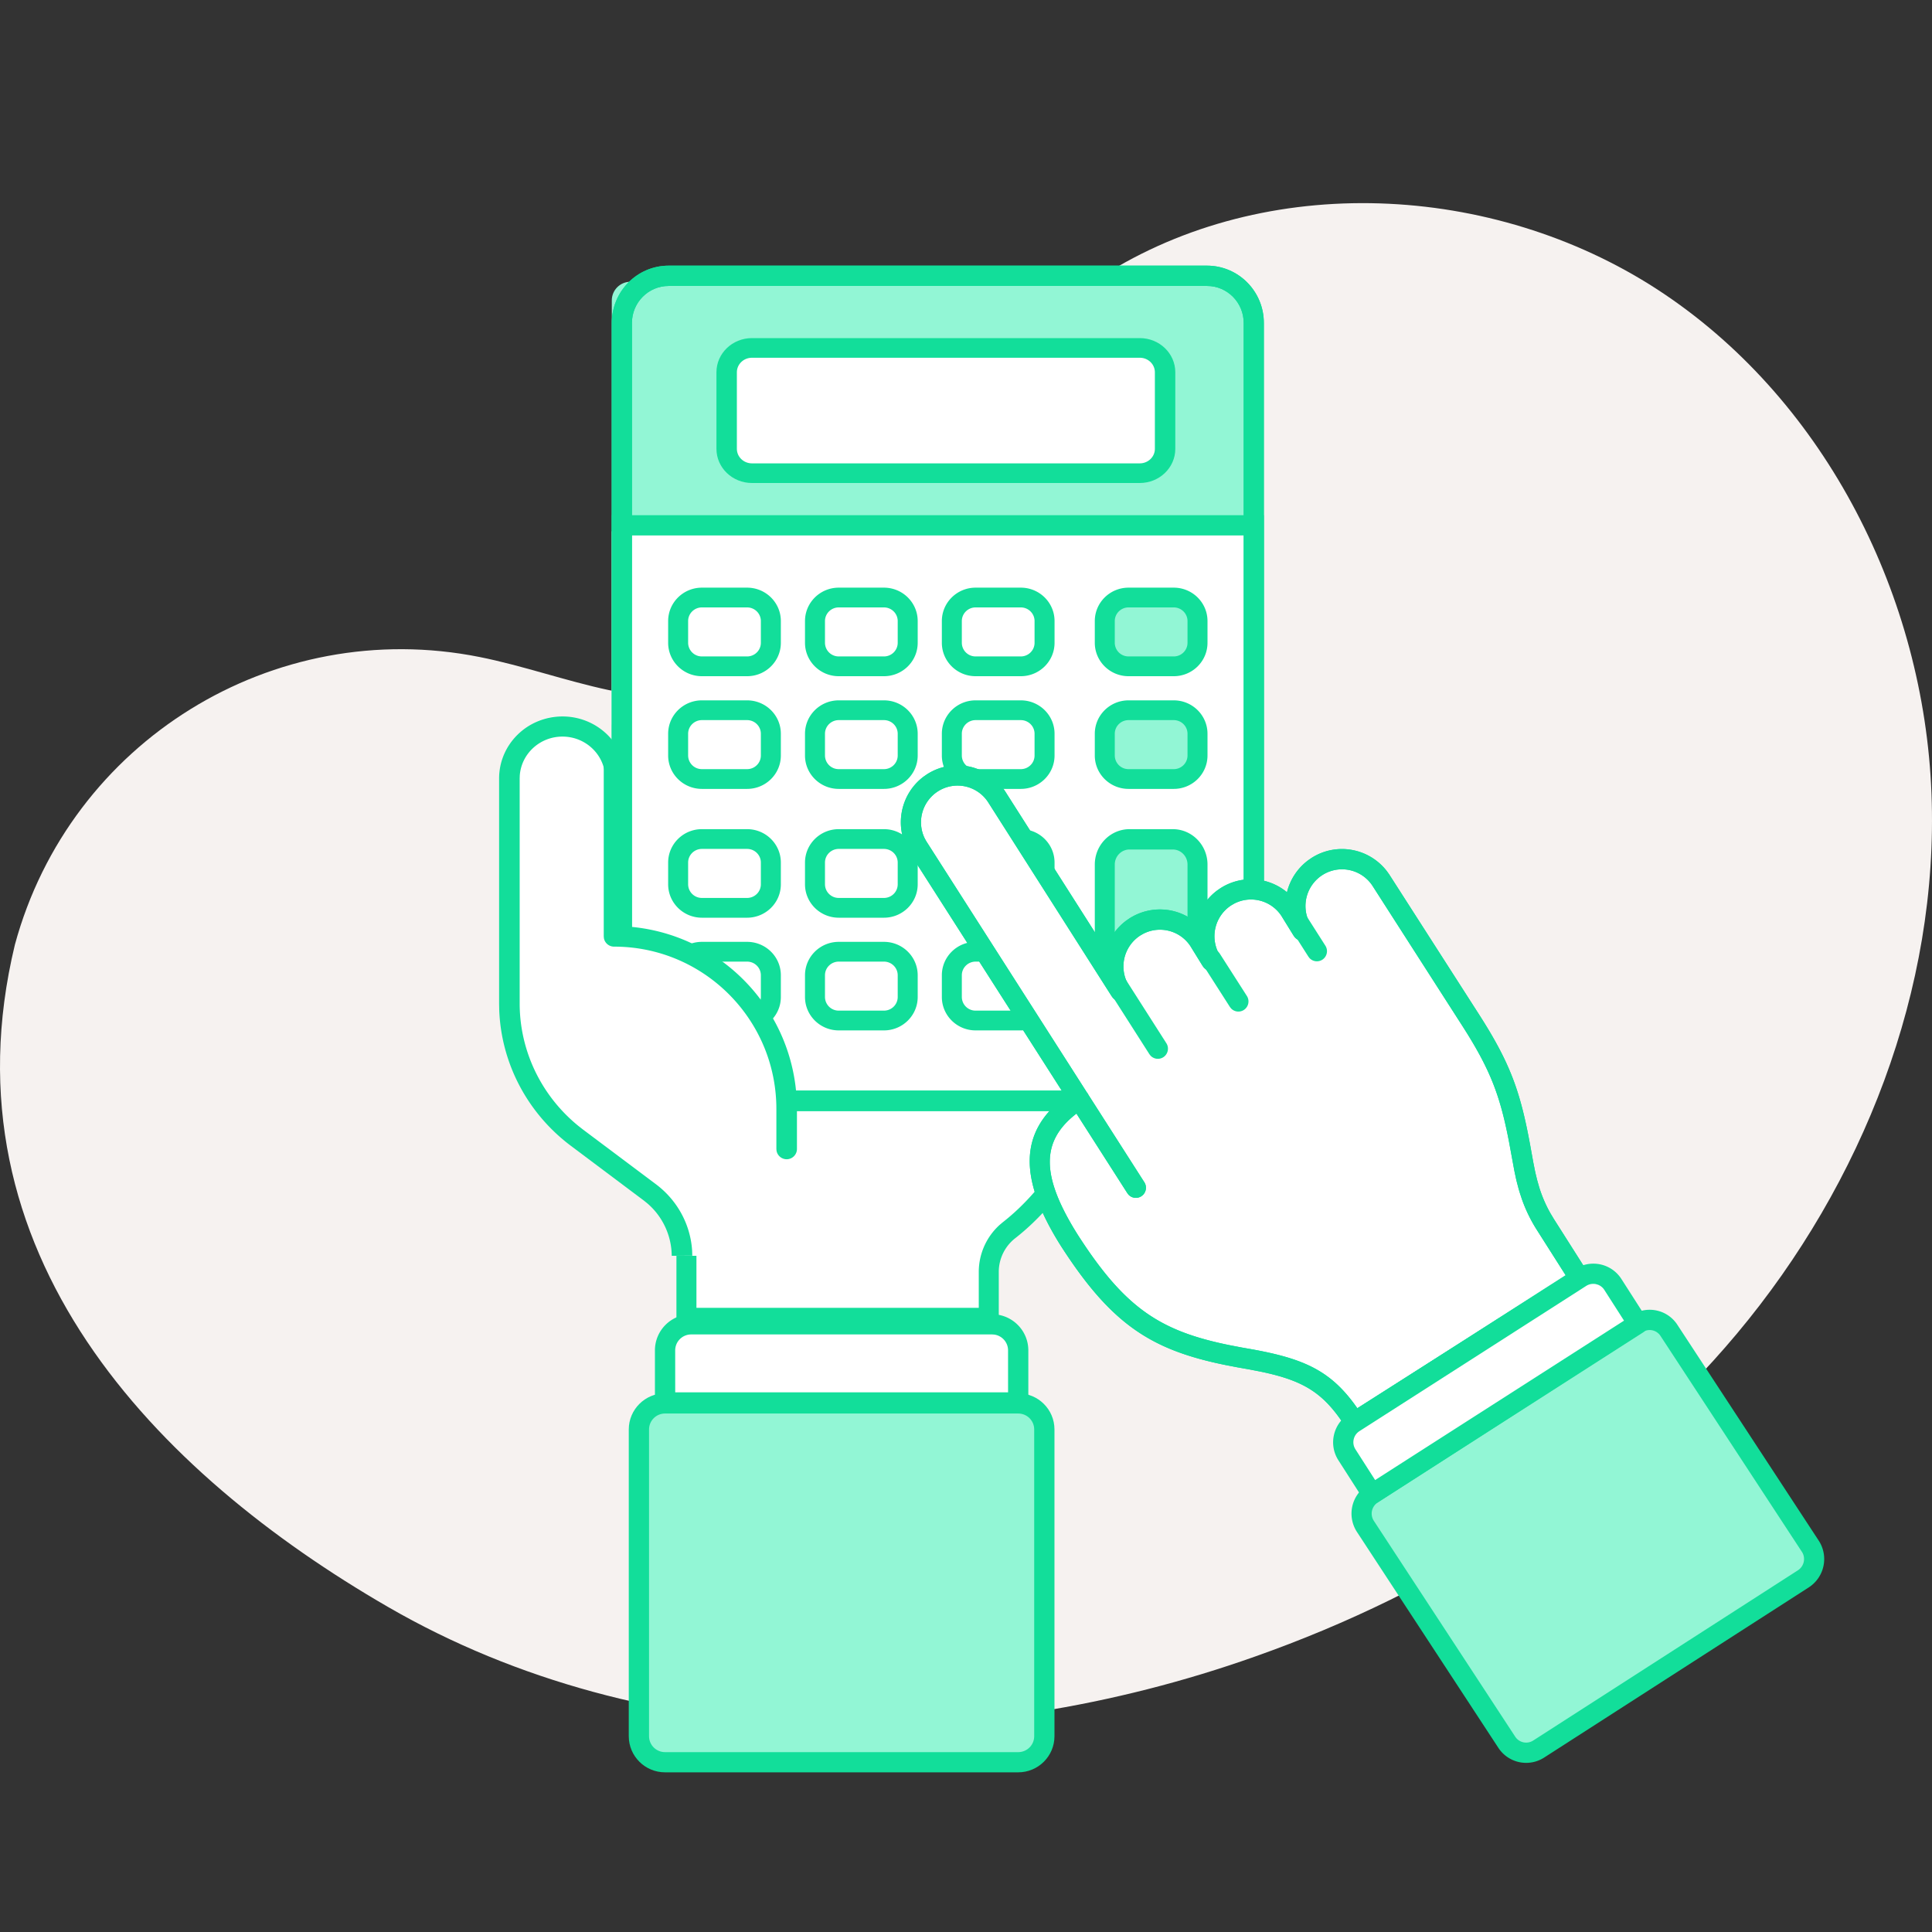 <svg width="240" height="240" viewBox="0 0 240 240" version="1.1" xmlns="http://www.w3.org/2000/svg"><rect x="0" y="0" width="240" height="240" fill="#333333" stroke="none"/><g id="handen-met-calculator" stroke="none" stroke-width="1" fill="none" fill-rule="nonzero"><path d="M239.935 98.569c-.935-24.306-12.978-48.404-33.14-62.006-20.16-13.603-48.23-15.462-69.003-2.818-12.944 7.875-22.331 20.415-30.149 33.393-4.283 7.113-8.752 14.954-16.454 18.06-10.01 4.053-21.015-1.467-31.603-3.58C33.94 76.49 8.706 92.104 1.852 117.344c-9.238 38.324 17.632 65.678 46.36 82.283 32.112 18.567 72.745 18.544 107.662 6.166 22.92-8.083 44.282-21.478 59.894-40.126 15.611-18.648 25.114-42.792 24.167-67.098z" id="Path-Copy" fill="#F6F2F0"/><g id="101--hand-working-calculator" transform="translate(61.19 33)"><path d="M14.81 58v52.651l4.326 3.43a10.26 10.26 0 0 1 3.893 7.91V131H61.48v-5.887a6.643 6.643 0 0 1 2.545-5.12c5.955-4.581 10.535-12.106 14.785-22.575V69.262L14.81 58z" id="Path" fill="#FFF"/><path d="M14.81 57v54.215l4.699 3.773a8.915 8.915 0 0 1 3.309 6.35l.022.535L22.838 132h40.044v-7.091a5.317 5.317 0 0 1 2.006-4.065c5.765-4.493 10.385-11.767 14.83-22.858l.092-.479V68.586L14.81 57zm2.485 3.014l60.03 10.7v26.538l.091-.223c-4.293 10.712-8.69 17.635-14.046 21.81l-.383.323a7.89 7.89 0 0 0-2.59 5.725v4.58H25.324v-7.648l-.025-.625-.057-.604c-.364-3.005-1.865-5.728-4.197-7.592l-3.75-3.01V60.014z" id="Path" fill="#12DE9A"/><rect id="Rectangle" fill="#92F6D5" x="14.81" y="2" width="80" height="102" rx="2.32"/><path d="M88.747 0H21.873c-3.901 0-7.063 3.185-7.063 7.114v90.772c0 3.929 3.162 7.114 7.063 7.114h66.874c3.9 0 7.063-3.185 7.063-7.114V7.114C95.81 3.185 92.647 0 88.747 0zM21.873 2.523h66.874c2.517 0 4.558 2.056 4.558 4.591v90.772c0 2.535-2.04 4.591-4.558 4.591H21.873c-2.518 0-4.559-2.056-4.559-4.591V7.114c0-2.535 2.041-4.591 4.559-4.591z" id="Rectangle" fill="#12DE9A"/><path d="M14.81 33v65.206c.014 3.194 2.654 5.78 5.914 5.794h68.171c3.267 0 5.915-2.594 5.915-5.794V33h-80z" id="Path" fill="#FFF"/><path d="M95.81 31h-81v66.91c.016 3.91 3.163 7.073 7.049 7.09h66.896c3.896 0 7.055-3.175 7.055-7.09V31zm-78.5 2.514h75.997V97.91c0 2.528-2.038 4.577-4.553 4.577h-66.89l-.373-.017c-2.334-.2-4.17-2.166-4.18-4.565v-64.39z" id="Path" fill="#12DE9A"/><rect id="Rectangle" fill="#FFF" x="28.81" y="10" width="54" height="16" rx="1.24"/><path d="M80.396 9H32.224c-2.438 0-4.414 1.9-4.414 4.244v9.512C27.81 25.1 29.786 27 32.224 27h48.172c2.438 0 4.414-1.9 4.414-4.244v-9.512C84.81 10.9 82.834 9 80.396 9zm-48.172 2.439h48.172c1.037 0 1.877.808 1.877 1.805v9.512c0 .997-.84 1.805-1.877 1.805H32.224c-1.037 0-1.878-.808-1.878-1.805v-9.512c0-.997.84-1.805 1.878-1.805z" id="Rectangle" fill="#12DE9A"/><rect id="Rectangle" fill="#FFF" x="23.81" y="41" width="11" height="9" rx="1.19"/><rect id="Rectangle" fill="#FFF" x="23.81" y="55" width="11" height="9" rx="1.19"/><rect id="Rectangle" fill="#FFF" x="23.81" y="71" width="11" height="9" rx="1.19"/><rect id="Rectangle" fill="#FFF" x="23.81" y="85" width="11" height="9" rx="1.19"/><rect id="Rectangle" fill="#FFF" x="40.81" y="41" width="11" height="9" rx="1.19"/><rect id="Rectangle" fill="#FFF" x="40.81" y="55" width="11" height="9" rx="1.19"/><rect id="Rectangle" fill="#FFF" x="40.81" y="71" width="11" height="9" rx="1.19"/><rect id="Rectangle" fill="#FFF" x="40.81" y="85" width="11" height="9" rx="1.19"/><rect id="Rectangle" fill="#FFF" x="57.81" y="41" width="11" height="9" rx="1.19"/><rect id="Rectangle" fill="#FFF" x="57.81" y="55" width="11" height="9" rx="1.19"/><rect id="Rectangle" fill="#FFF" x="57.81" y="71" width="11" height="9" rx="1.19"/><rect id="Rectangle" fill="#FFF" x="57.81" y="85" width="11" height="9" rx="1.19"/><path d="M31.615 40h-5.61c-2.317 0-4.195 1.858-4.195 4.15v2.7c0 2.292 1.878 4.15 4.195 4.15h5.61c2.317 0 4.195-1.858 4.195-4.15v-2.7c0-2.292-1.878-4.15-4.195-4.15zm-5.61 2.455h5.61c.946 0 1.712.759 1.712 1.695v2.7c0 .936-.766 1.695-1.712 1.695h-5.61a1.704 1.704 0 0 1-1.713-1.695v-2.7c0-.936.767-1.695 1.713-1.695zM31.615 54h-5.61c-2.317 0-4.195 1.858-4.195 4.15v2.7c0 2.292 1.878 4.15 4.195 4.15h5.61c2.317 0 4.195-1.858 4.195-4.15v-2.7c0-2.292-1.878-4.15-4.195-4.15zm-5.61 2.455h5.61c.946 0 1.712.759 1.712 1.695v2.7c0 .936-.766 1.695-1.712 1.695h-5.61a1.704 1.704 0 0 1-1.713-1.695v-2.7c0-.936.767-1.695 1.713-1.695zM31.615 70h-5.61c-2.317 0-4.195 1.858-4.195 4.15v2.7c0 2.292 1.878 4.15 4.195 4.15h5.61c2.317 0 4.195-1.858 4.195-4.15v-2.7c0-2.292-1.878-4.15-4.195-4.15zm-5.61 2.455h5.61c.946 0 1.712.759 1.712 1.695v2.7c0 .936-.766 1.695-1.712 1.695h-5.61a1.704 1.704 0 0 1-1.713-1.695v-2.7c0-.936.767-1.695 1.713-1.695zM31.615 84h-5.61c-2.317 0-4.195 1.858-4.195 4.15v2.7c0 2.292 1.878 4.15 4.195 4.15h5.61c2.317 0 4.195-1.858 4.195-4.15v-2.7c0-2.292-1.878-4.15-4.195-4.15zm-5.61 2.455h5.61c.946 0 1.712.759 1.712 1.695v2.7c0 .936-.766 1.695-1.712 1.695h-5.61a1.704 1.704 0 0 1-1.713-1.695v-2.7c0-.936.767-1.695 1.713-1.695zM48.615 40h-5.61c-2.317 0-4.195 1.858-4.195 4.15v2.7c0 2.292 1.878 4.15 4.195 4.15h5.61c2.317 0 4.195-1.858 4.195-4.15v-2.7c0-2.292-1.878-4.15-4.195-4.15zm-5.61 2.455h5.61c.946 0 1.712.759 1.712 1.695v2.7c0 .936-.766 1.695-1.712 1.695h-5.61a1.704 1.704 0 0 1-1.713-1.695v-2.7c0-.936.767-1.695 1.713-1.695zM48.615 54h-5.61c-2.317 0-4.195 1.858-4.195 4.15v2.7c0 2.292 1.878 4.15 4.195 4.15h5.61c2.317 0 4.195-1.858 4.195-4.15v-2.7c0-2.292-1.878-4.15-4.195-4.15zm-5.61 2.455h5.61c.946 0 1.712.759 1.712 1.695v2.7c0 .936-.766 1.695-1.712 1.695h-5.61a1.704 1.704 0 0 1-1.713-1.695v-2.7c0-.936.767-1.695 1.713-1.695zM48.615 70h-5.61c-2.317 0-4.195 1.858-4.195 4.15v2.7c0 2.292 1.878 4.15 4.195 4.15h5.61c2.317 0 4.195-1.858 4.195-4.15v-2.7c0-2.292-1.878-4.15-4.195-4.15zm-5.61 2.455h5.61c.946 0 1.712.759 1.712 1.695v2.7c0 .936-.766 1.695-1.712 1.695h-5.61a1.704 1.704 0 0 1-1.713-1.695v-2.7c0-.936.767-1.695 1.713-1.695zM48.615 84h-5.61c-2.317 0-4.195 1.858-4.195 4.15v2.7c0 2.292 1.878 4.15 4.195 4.15h5.61c2.317 0 4.195-1.858 4.195-4.15v-2.7c0-2.292-1.878-4.15-4.195-4.15zm-5.61 2.455h5.61c.946 0 1.712.759 1.712 1.695v2.7c0 .936-.766 1.695-1.712 1.695h-5.61a1.704 1.704 0 0 1-1.713-1.695v-2.7c0-.936.767-1.695 1.713-1.695zM65.615 40h-5.61c-2.317 0-4.195 1.858-4.195 4.15v2.7c0 2.292 1.878 4.15 4.195 4.15h5.61c2.317 0 4.195-1.858 4.195-4.15v-2.7c0-2.292-1.878-4.15-4.195-4.15zm-5.61 2.455h5.61c.946 0 1.712.759 1.712 1.695v2.7c0 .936-.766 1.695-1.712 1.695h-5.61a1.704 1.704 0 0 1-1.713-1.695v-2.7c0-.936.767-1.695 1.713-1.695zM65.615 54h-5.61c-2.317 0-4.195 1.858-4.195 4.15v2.7c0 2.292 1.878 4.15 4.195 4.15h5.61c2.317 0 4.195-1.858 4.195-4.15v-2.7c0-2.292-1.878-4.15-4.195-4.15zm-5.61 2.455h5.61c.946 0 1.712.759 1.712 1.695v2.7c0 .936-.766 1.695-1.712 1.695h-5.61a1.704 1.704 0 0 1-1.713-1.695v-2.7c0-.936.767-1.695 1.713-1.695zM65.615 70h-5.61c-2.317 0-4.195 1.858-4.195 4.15v2.7c0 2.292 1.878 4.15 4.195 4.15h5.61c2.317 0 4.195-1.858 4.195-4.15v-2.7c0-2.292-1.878-4.15-4.195-4.15zm-5.61 2.455h5.61c.946 0 1.712.759 1.712 1.695v2.7c0 .936-.766 1.695-1.712 1.695h-5.61a1.704 1.704 0 0 1-1.713-1.695v-2.7c0-.936.767-1.695 1.713-1.695zM65.615 84h-5.61c-2.317 0-4.195 1.858-4.195 4.15v2.7c0 2.292 1.878 4.15 4.195 4.15h5.61c2.317 0 4.195-1.858 4.195-4.15v-2.7c0-2.292-1.878-4.15-4.195-4.15zm-5.61 2.455h5.61c.946 0 1.712.759 1.712 1.695v2.7c0 .936-.766 1.695-1.712 1.695h-5.61a1.704 1.704 0 0 1-1.713-1.695v-2.7c0-.936.767-1.695 1.713-1.695z" id="Rectangle" fill="#12DE9A"/><rect id="Rectangle" fill="#92F6D5" x="75.81" y="41" width="11" height="9" rx="1.19"/><rect id="Rectangle" fill="#92F6D5" x="75.81" y="55" width="11" height="9" rx="1.19"/><rect id="Rectangle" fill="#92F6D5" x="75.81" y="71" width="11" height="23" rx="1.24"/><path d="M84.615 40h-5.61c-2.317 0-4.195 1.858-4.195 4.15v2.7c0 2.292 1.878 4.15 4.195 4.15h5.61c2.317 0 4.195-1.858 4.195-4.15v-2.7c0-2.292-1.878-4.15-4.195-4.15zm-5.61 2.455h5.61c.946 0 1.712.759 1.712 1.695v2.7c0 .936-.766 1.695-1.712 1.695h-5.61a1.704 1.704 0 0 1-1.713-1.695v-2.7c0-.936.767-1.695 1.713-1.695zM84.615 54h-5.61c-2.317 0-4.195 1.858-4.195 4.15v2.7c0 2.292 1.878 4.15 4.195 4.15h5.61c2.317 0 4.195-1.858 4.195-4.15v-2.7c0-2.292-1.878-4.15-4.195-4.15zm-5.61 2.455h5.61c.946 0 1.712.759 1.712 1.695v2.7c0 .936-.766 1.695-1.712 1.695h-5.61a1.704 1.704 0 0 1-1.713-1.695v-2.7c0-.936.767-1.695 1.713-1.695zM84.49 70h-5.36c-2.386 0-4.32 1.968-4.32 4.397v17.206c0 2.429 1.934 4.397 4.32 4.397h5.362c2.385 0 4.319-1.968 4.319-4.397V74.397c0-2.429-1.934-4.397-4.32-4.397zm-5.361 2.527h5.362c1.014 0 1.836.837 1.836 1.87v17.206c0 1.033-.822 1.87-1.836 1.87h-5.362c-1.015 0-1.837-.837-1.837-1.87V74.397c0-1.033.822-1.87 1.837-1.87z" id="Rectangle" fill="#12DE9A"/><path d="M88.747 0H21.873c-3.901 0-7.063 3.185-7.063 7.114v90.772c0 3.929 3.162 7.114 7.063 7.114h66.874c3.9 0 7.063-3.185 7.063-7.114V7.114C95.81 3.185 92.647 0 88.747 0zM21.873 2.523h66.874c2.517 0 4.558 2.056 4.558 4.591v90.772c0 2.535-2.04 4.591-4.558 4.591H21.873c-2.518 0-4.559-2.056-4.559-4.591V7.114c0-2.535 2.041-4.591 4.559-4.591z" id="Rectangle" fill="#12DE9A"/><path d="M14.757 62.58c0-3.634-2.898-6.58-6.473-6.58-3.576 0-6.474 2.946-6.474 6.58v28.565c.005 6.64 3.035 12.902 8.205 16.96l9.008 7.014a10.261 10.261 0 0 1 3.84 7.881H35.81v-18.108c0-11.818-9.426-21.398-21.053-21.398V62.58" id="Path" fill="#FFF"/><path d="M15.088 61c.627 0 1.149.452 1.257 1.048l.02.23-.002 19.796.06.002c11.707.679 21.036 10.221 21.377 22.017l.01.67v4.959a1.278 1.278 0 0 1-2.536.23l-.02-.23v-4.96c0-11.138-9.029-20.168-20.166-20.168-.628 0-1.15-.452-1.258-1.048l-.02-.23V62.278c0-.706.572-1.278 1.278-1.278z" id="Path" fill="#12DE9A"/><path d="M8.682 56c4.192 0 7.62 3.209 7.859 7.255l.013.453h-2.556c0-2.875-2.38-5.206-5.316-5.206-2.809 0-5.108 2.133-5.303 4.834l-.013.372V91.66c.004 5.882 2.68 11.444 7.273 15.19l.584.459 9.187 6.89c2.595 1.995 4.182 4.977 4.38 8.181l.02.604-2.556.016a8.678 8.678 0 0 0-2.995-6.483l-.415-.34-9.18-6.885c-5.372-4.062-8.603-10.25-8.84-16.866L.81 91.66V63.708C.81 59.45 4.334 56 8.682 56z" id="Path" fill="#12DE9A"/><g id="Group" transform="translate(16.81 62)"><path d="M5.452 76.554h42.194c.712 0 1.29.578 1.29 1.29v47.56a1.29 1.29 0 0 1-1.29 1.29H5.452a1.29 1.29 0 0 1-1.29-1.29v-47.56c0-.712.578-1.29 1.29-1.29z" id="Rectangle" fill="#92F6D5" transform="rotate(-90 26.549 101.624)"/><path d="M45.602 75.183H7.496c-2.478 0-4.488 2.018-4.488 4.508v43.866c0 2.49 2.01 4.508 4.488 4.508h38.106c2.478 0 4.488-2.018 4.488-4.508V79.691c0-2.49-2.01-4.508-4.488-4.508zM7.496 77.701h38.106c1.094 0 1.98.891 1.98 1.99v43.866c0 1.1-.886 1.99-1.98 1.99H7.496c-1.094 0-1.98-.89-1.98-1.99V79.691c0-1.099.886-1.99 1.98-1.99z" id="Rectangle" fill="#12DE9A" transform="rotate(-90 26.549 101.624)"/><path d="M24.925 52.529h6.497v43.672h-6.497a3.253 3.253 0 0 1-2.297-.948 3.227 3.227 0 0 1-.952-2.286V55.763a3.241 3.241 0 0 1 3.249-3.234z" id="Path" fill="#FFF" transform="rotate(90 26.549 74.365)"/><path d="M63.1 52.545L36 10.164c-1.631-2.7-.82-6.215 1.829-7.917a5.775 5.775 0 0 1 7.923 1.647l15.393 24.174c-1.631-2.7-.82-6.214 1.829-7.917a5.775 5.775 0 0 1 7.924 1.647l1.554 2.518c-1.632-2.7-.82-6.214 1.828-7.917a5.775 5.775 0 0 1 7.924 1.647l1.554 2.518c-1.631-2.7-.82-6.215 1.829-7.917a5.775 5.775 0 0 1 7.924 1.647l11.306 17.627c8.022 12.59 4.563 17.93 9.15 25.182l4.287 6.748-28.003 17.804c-8.975-14.102-21.259-.479-35.473-22.664-5.34-8.536-4.638-13.573 1.303-17.45" id="Path" fill="#FFF"/><path d="M37.153 1.186c3.093-1.988 7.16-1.248 9.387 1.655l.268.374L59.37 22.944l.036-.112a7.045 7.045 0 0 1 2.516-3.483l.376-.259a7.011 7.011 0 0 1 8.138.394l.128.11.027-.103a7.053 7.053 0 0 1 2.638-3.894l.376-.259a7.011 7.011 0 0 1 8.137.394l.129.11.027-.103a7.053 7.053 0 0 1 2.637-3.894l.376-.259c3.093-1.988 7.16-1.248 9.385 1.652l.268.374 11.309 17.63c3.784 5.94 5.008 9.451 6.217 16.046l.385 2.132.193.969c.03.148.062.291.093.43l.194.79.213.75a16.21 16.21 0 0 0 1.46 3.408l.396.658 4.287 6.75a1.264 1.264 0 0 1-.206 1.602l-.18.138L90.922 82.72a1.25 1.25 0 0 1-1.727-.386c-2.742-4.308-5.213-5.827-10.608-6.948l-1.352-.263-1.499-.266-1.497-.288c-9.253-1.886-14.198-5.036-20.523-14.907-5.164-8.256-5.08-13.934.338-18.213l.307-.237L34.93 10.817c-1.905-3.153-1.072-7.219 1.848-9.372l.376-.259zm7.56 3.412a4.525 4.525 0 0 0-6.208-1.29 4.568 4.568 0 0 0-1.643 5.822l.193.353L57.034 40.73l.098.124.08.153 6.943 10.857c.333.52.237 1.194-.198 1.6l-.179.14a1.25 1.25 0 0 1-1.593-.2l-.139-.179-6.326-9.89-.178.141c-4.115 3.295-4.202 7.401-.095 14.208l.385.626c5.893 9.197 10.265 12.027 18.865 13.783l1.473.283.768.136c6.73 1.162 10.103 2.582 13.275 6.864l.4.556 25.907-16.47-3.61-5.684a18.63 18.63 0 0 1-1.874-3.867l-.267-.817-.121-.414-.22-.834a26.59 26.59 0 0 1-.104-.437l-.203-.955-.657-3.568c-1.048-5.456-2.171-8.604-5.205-13.496l-.496-.787-11.292-17.605a4.525 4.525 0 0 0-6.208-1.29 4.57 4.57 0 0 0-1.628 5.845l.195.358c.824 1.363-1.074 2.617-2.01 1.493l-.147-.21-1.508-2.444a4.526 4.526 0 0 0-5.857-1.496l-.352.205a4.57 4.57 0 0 0-1.628 5.846l.195.358c.824 1.363-1.073 2.617-2.01 1.493l-.147-.21-1.508-2.444a4.526 4.526 0 0 0-5.856-1.495l-.352.204a4.57 4.57 0 0 0-1.433 6.204c.818 1.354-1.053 2.61-2 1.506l-.128-.174-15.376-24.15z" id="Path" fill="#12DE9A"/><path d="M71.774 23.055a1.25 1.25 0 0 1 1.593.2l.14.179 3.384 5.288a1.262 1.262 0 0 1-.377 1.74 1.25 1.25 0 0 1-1.593-.199l-.14-.18-3.384-5.288a1.262 1.262 0 0 1 .377-1.74zm-12.082 2.593a1.25 1.25 0 0 1 1.593.201l.138.18 5.466 8.562a1.262 1.262 0 0 1-.379 1.74 1.25 1.25 0 0 1-1.593-.202l-.139-.18-5.465-8.561a1.262 1.262 0 0 1 .379-1.74zm21.836-8.864a1.25 1.25 0 0 1 1.593.202l.139.18 3.384 5.313a1.262 1.262 0 0 1-.38 1.74 1.25 1.25 0 0 1-1.593-.203l-.138-.18-3.385-5.313a1.262 1.262 0 0 1 .38-1.74z" id="Path" fill="#12DE9A"/><path d="M37.153 1.186c3.093-1.988 7.16-1.248 9.387 1.655l.268.374L59.37 22.944l.036-.112a7.045 7.045 0 0 1 2.516-3.483l.376-.259a7.011 7.011 0 0 1 8.138.394l.128.11.027-.103a7.053 7.053 0 0 1 2.638-3.894l.376-.259a7.011 7.011 0 0 1 8.137.394l.129.11.027-.103a7.053 7.053 0 0 1 2.637-3.894l.376-.259c3.093-1.988 7.16-1.248 9.385 1.652l.268.374 11.309 17.63c3.784 5.94 5.008 9.451 6.217 16.046l.385 2.132.193.969c.03.148.062.291.093.43l.194.79.213.75a16.21 16.21 0 0 0 1.46 3.408l.396.658 4.287 6.75a1.264 1.264 0 0 1-.206 1.602l-.18.138L90.922 82.72a1.25 1.25 0 0 1-1.727-.386c-2.742-4.308-5.213-5.827-10.608-6.948l-1.352-.263-1.499-.266-1.497-.288c-9.253-1.886-14.198-5.036-20.523-14.907-5.164-8.256-5.08-13.934.338-18.213l.307-.237L34.93 10.817c-1.905-3.153-1.072-7.219 1.848-9.372l.376-.259zm7.56 3.412a4.525 4.525 0 0 0-6.208-1.29 4.568 4.568 0 0 0-1.643 5.822l.193.353L57.034 40.73l.098.124.08.153 6.943 10.857c.333.52.237 1.194-.198 1.6l-.179.14a1.25 1.25 0 0 1-1.593-.2l-.139-.179-6.326-9.89-.178.141c-4.115 3.295-4.202 7.401-.095 14.208l.385.626c5.893 9.197 10.265 12.027 18.865 13.783l1.473.283.768.136c6.73 1.162 10.103 2.582 13.275 6.864l.4.556 25.907-16.47-3.61-5.684a18.63 18.63 0 0 1-1.874-3.867l-.267-.817-.121-.414-.22-.834a26.59 26.59 0 0 1-.104-.437l-.203-.955-.657-3.568c-1.048-5.456-2.171-8.604-5.205-13.496l-.496-.787-11.292-17.605a4.525 4.525 0 0 0-6.208-1.29 4.57 4.57 0 0 0-1.628 5.845l.195.358c.824 1.363-1.074 2.617-2.01 1.493l-.147-.21-1.508-2.444a4.526 4.526 0 0 0-5.857-1.496l-.352.205a4.57 4.57 0 0 0-1.628 5.846l.195.358c.824 1.363-1.073 2.617-2.01 1.493l-.147-.21-1.508-2.444a4.526 4.526 0 0 0-5.856-1.495l-.352.204a4.57 4.57 0 0 0-1.433 6.204c.818 1.354-1.053 2.61-2 1.506l-.128-.174-15.376-24.15z" id="Path" fill="#12DE9A"/><path d="M129.36 70.323l17.55 26.794a2.929 2.929 0 0 1-.878 4.003l-32.892 21.153a2.872 2.872 0 0 1-3.986-.881L91.605 94.598a2.904 2.904 0 0 1 .853-4.004l32.891-21.152a2.847 2.847 0 0 1 4.011.881z" id="Path" fill="#92F6D5"/><path d="M124.656 68.393L91.782 89.534a4.168 4.168 0 0 0-1.23 5.749l17.555 26.8a4.126 4.126 0 0 0 5.71 1.25l32.89-21.152a4.193 4.193 0 0 0 1.264-5.735l-17.563-26.815a4.09 4.09 0 0 0-2.6-1.832 4.096 4.096 0 0 0-3.152.594zm2.617 1.866a1.6 1.6 0 0 1 1.021.727l17.568 26.823c.467.746.245 1.76-.513 2.256l-32.885 21.148a1.624 1.624 0 0 1-2.253-.498L92.652 93.906a1.64 1.64 0 0 1 .487-2.255l32.886-21.149c.38-.253.823-.336 1.248-.243z" id="Path" fill="#12DE9A"/><path d="M105.118 56.804l5.81.011.079 39.11-5.81-.012a2.904 2.904 0 0 1-2.898-2.892l-.067-33.311a2.872 2.872 0 0 1 2.886-2.906z" id="Path" fill="#FFF" transform="rotate(57.36 106.62 76.364)"/><path d="M31.4 51.172h-6.468c-2.478 0-4.488 2.018-4.488 4.508v37.37c0 1.195.473 2.342 1.315 3.187a4.477 4.477 0 0 0 3.173 1.32H31.4c.692 0 1.253-.564 1.253-1.259V52.431c0-.695-.56-1.259-1.253-1.259zm-1.256 2.516v41.349l-5.212.002c-.525 0-1.03-.21-1.4-.583a1.994 1.994 0 0 1-.58-1.406V55.68l.018-.27c.13-.971.96-1.72 1.962-1.72l5.212-.002z" id="Path" fill="#12DE9A" transform="rotate(90 26.549 74.365)"/><path d="M110.957 55.485h-5.79a4.126 4.126 0 0 0-2.939 1.23 4.165 4.165 0 0 0-1.198 2.96v33.406c0 2.295 1.852 4.155 4.136 4.155h5.791c.692 0 1.254-.564 1.254-1.26V56.745c0-.696-.562-1.26-1.254-1.26zm-1.254 2.517v36.715h-4.537c-.9 0-1.63-.732-1.63-1.636V59.665a1.647 1.647 0 0 1 .473-1.178l.196-.17c.277-.203.613-.314.961-.314l4.537-.001z" id="Path" fill="#12DE9A" transform="rotate(57.36 106.62 76.36)"/></g></g></g></svg>